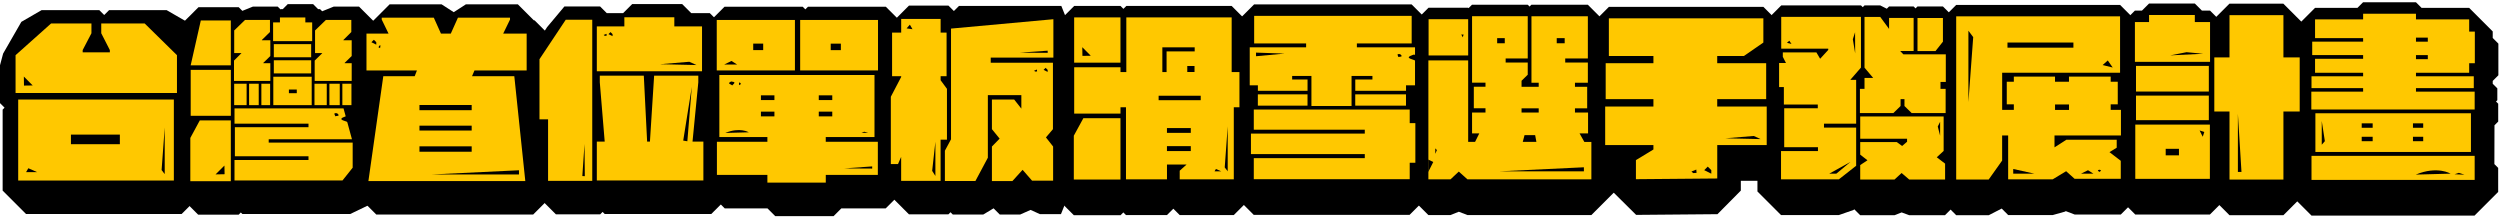 <svg width="739" height="64" viewBox="0 0 739 64" fill="none" xmlns="http://www.w3.org/2000/svg">
<path d="M320.24 38.52H331.21V56.65H317.42V43.69L320.24 38.52ZM366.38 35.28H364.71V56.6H348.72V54.04L350.76 52.21H344.96V56.6H332.84V35.28H331.22V37.16H317.53V23.47H331.22V24.88H332.94V8.73H364.08V24.88H366.38V35.28ZM331.21 22.11H317.52V8.73H331.21V22.11ZM354.93 33.19V31.88H342.49V33.19H354.93ZM343.59 24.88H344.84V18.77H353.15V17.57H343.59V24.89V24.88ZM352 41.44H344.95V42.85H352V41.44ZM344.95 48.23H352V46.77H344.95V48.23ZM353.1 24.87V23.09H350.96V24.87H353.1Z" fill="black"/>
<path d="M331.22 63.62H317.43L310.46 56.65V43.69L311.31 40.35L312.17 38.77L310.56 37.16V23.47L311.24 22.79L310.56 22.11V8.73L317.53 1.76H331.22L332.08 2.62L332.94 1.76H364.08L371.05 8.73V22.58L373.35 24.88V35.28L371.68 36.95V56.6L364.71 63.57H348.72L346.84 61.69L344.96 63.57H332.84L332.06 62.79L331.22 63.63V63.62ZM357.6 49.62H357.74V49.48L357.6 49.62ZM357.03 44.81L357.74 45.52V44.1L357.03 44.81V44.81ZM339.81 44.67V44.94L339.95 44.8L339.81 44.66V44.67ZM356.32 38.77L357.74 40.19V37.36L356.32 38.78V38.77ZM339.81 37.46V39.61L340.89 38.53L339.81 37.45V37.46ZM334.66 30.12L335.97 31.43L339.58 27.82L338.27 26.51L334.66 30.12ZM357.49 27.45L359.4 29.36V27.16L358.59 26.35L357.49 27.45V27.45Z" fill="black"/>
<path d="M371.82 28.8H369.42V17.57H386.09V16.42H370.73V8.27H417.29V16.42H401.09V17.57H418.28V28.8H415.62V30.42H400.62V27.08H405.69V26.03H399.52V34.91H387.66V26.03H381.96V27.08H386.51V30.42H371.83V28.8H371.82ZM418.38 51.69H416.71V56.55H370.62V50.33H403.43V49.13H369.78V43.07H403.43V41.92H370.62V35.96H416.71V39.98H418.38V51.68V51.69ZM371.82 31.47H386.5V34.81H371.82V31.47ZM400.61 31.47H415.61V34.81H400.61V31.47Z" fill="black"/>
<path d="M416.7 63.52H370.61L363.64 56.55V50.33L363.82 50.15L362.8 49.13V43.07L363.79 42.08L363.63 41.92V35.96L364.83 34.76V31.47L364.96 31.34L362.43 28.81V17.58L363.74 16.27V8.27L370.71 1.3H417.27L424.24 8.27V16.42L424.16 16.5L425.23 17.57V28.8L422.57 31.46L422.54 34.83L423.66 35.95V38.3L425.33 39.97V51.67L423.66 53.34V56.53L416.69 63.5L416.7 63.52ZM410.4 49.57H411.4V42.93H410.4V43.06L407.37 46.09L410.4 49.12V49.57V49.57ZM389.6 21.01L393.57 24.98L397.54 21.01L394.09 17.56V16.41L395.27 15.23H391.86L393.04 16.41V17.56L389.59 21.01H389.6Z" fill="black"/>
<path d="M470.41 45.52V56.6H433.78L431.22 54.3L428.76 56.6H422.23V21.43H433.99V45.52H436.03L437.28 43.01H435.14V36.84H439.11V35.59H435.66V29.22H439.11V28.02H435.14V8.37H451.6V20.86H445.07V22.06H451.6V25.67L449.77 27.45V29.23H454.84V28.03H452.7V8.38H469.37V20.87H462.68V22.07H469.37V28.03H465.56V29.23H469.17V35.6H465.56V36.85H469.43V43.02H466.92L468.33 45.53H470.42L470.41 45.52ZM433.99 19.97H422.29V9.26H433.99V19.97ZM442.56 14.85V16.37H444.81V14.85H442.56ZM449.77 36.85H454.84V35.6H449.77V36.85ZM450.14 45.52H454.16L453.79 43.53H450.65L450.13 45.52H450.14ZM460.17 14.85V16.37H462.52V14.85H460.17Z" fill="black"/>
<path d="M470.41 63.57H433.78L431.23 62.59L428.76 63.57H422.23L415.26 56.6V21.43L416.02 20.67L415.31 19.96V9.25L422.28 2.28H433.98L434.11 2.41L435.13 1.39H451.59L452.14 1.94L452.69 1.39H469.36L476.33 8.36V20.85L475.73 21.45L476.33 22.05V28.01L475.62 28.72L476.12 29.22V35.59L475.62 36.09L476.38 36.85V43.02L475.62 43.78L477.37 45.53V56.61L470.4 63.58L470.41 63.57ZM456.55 49.62H463.42L462.25 48.93L460.84 46.42L462.84 43H462.45V40.7L460.2 38.45L458.33 40.32L460.66 42.26L461.03 44.25L456.56 49.62H456.55ZM440.67 49.62H447.92L443.39 43.74L443.91 41.75L446.05 40.1L444.43 38.48L442.1 40.81V43H441.58L443.51 46.12L442.26 48.63L440.67 49.62V49.62ZM429.21 47.71V49.18H430.66L429.21 47.71ZM458.63 32.4L460.2 33.97L461.77 32.4L460.2 30.83L458.63 32.4ZM442.9 32.4L444.44 33.94L445.98 32.4L444.44 30.86L442.9 32.4Z" fill="black"/>
<path d="M522.25 46.46H507.62V56.34L483.58 56.55V50.91L488.75 47.77V46.46H474.49V35.07H488.75V32.88H474.64V22.27H488.75V20.13H475.58V9H521.25V16.16L515.5 20.13H507.61V22.27H522.08V32.88H507.61V35.07H522.24V46.46H522.25Z" fill="black"/>
<path d="M483.64 63.52L476.61 56.55V53.44H474.49L467.52 46.47V35.08L468.7 33.9L467.68 32.88V22.27L469.22 20.73L468.62 20.13V9L475.59 2.03H521.26L528.23 9V16.16L526.41 19.62L529.06 22.27V32.88L528.04 33.9L529.22 35.08V46.47L522.25 53.44H514.59V56.34L507.68 63.31L483.64 63.52V63.52ZM490.03 40.77L495.73 46.47V47.78L494.77 49.49L500.65 49.44V46.48L506.35 40.78L500.65 35.08V32.89L505.95 27.59L500.65 22.29V20.15L504.81 15.99H491.58L495.74 20.15V22.29L490.44 27.59L495.74 32.89V35.08L490.04 40.78L490.03 40.77Z" fill="black"/>
<path d="M546.96 27.18H548.68V40.14H539.17V41.29H548.68V52.58L543.56 56.6H526.47V48.24H537.39V47.09H527.41V35.59H537.34V34.49H527.31V29.32H525.9V22.21H527.94L527 20.38V19.07H536.93L538.03 20.95L540.43 18.34V17.97H526.53V8.56H550.1V23.56L546.96 27.17V27.18ZM573.61 27.81V29.85H575.13V37.01H565.1L562.96 34.92V32.88H561.81V34.92L559.67 37.01H549.79V29.85H551.15V26.61H553.71L551.15 23.58V8.58H555.8L558.41 12.13V8.89H565.67V18.66H561.7L562.64 19.65H575.18V27.8H573.61V27.81ZM572.51 50.07L574.97 51.95V56.65H564.36L562.11 54.72L560.02 56.65H549.88V52.37L552.02 50.96L549.88 49.29V45.58H560.7L562.27 46.73L563.73 45.48V44.59H549.88V38.01H574.54V48.2L572.5 50.08L572.51 50.07ZM572.14 18.67H566.81V8.9H574.33V15.9L572.14 18.67V18.67Z" fill="black"/>
<path d="M574.97 63.62H564.36L562.13 62.79L560.02 63.62H549.88L548.13 61.87L547.87 62.08L543.56 63.57H526.47L519.5 56.6V48.24L520.55 47.19L520.45 47.09V35.59L520.95 35.09L520.35 34.49V30.73L518.94 29.32V22.21L520.18 20.97L520.04 20.38V19.07L520.35 18.76L519.57 17.98V8.57L526.54 1.6H550.11L550.63 2.12L551.15 1.6H555.8L557.74 2.58L558.41 1.91H565.67L566.24 2.48L566.81 1.91H574.33L581.3 8.88V15.88L580.54 18.05L582.13 19.64V27.79L581.09 28.83L582.08 29.82V36.98L581.3 37.76L581.51 37.97V48.16L580.83 49.71L581.92 51.93V56.63L574.95 63.6L574.97 63.62ZM532.88 27.52H537.35L541.72 31.89V27.18H543.79L543.1 25.68L536.93 25.01V26.06H532.88V27.53V27.52ZM563.68 26.63L566.64 29.59V27.81L567.82 26.63H563.68ZM556.94 26.61H558.11V29.59L561.54 26.16L557.87 24.58L556.93 26.6L556.94 26.61ZM558.11 14.52V20.02L558.69 18.66V15.86H558.4V14.42L558.11 14.51V14.52Z" fill="black"/>
<path d="M607.31 43.64V47.14L610.81 44.89H625.7V47.24L623.56 48.55L626.9 51.11V56.44H613.26L610.75 54.19L606.78 56.59H593.61V43.63H591.83V51.05L587.86 56.64H578.25V8.41H626.69V25.08H591.84V36.05H595.29V34.43H593.2V27.74H595.29V26.22H607.46V27.74H611.59V26.22H623.92V27.74H626.01V34.43H623.92V36.05H626.95V43.63H607.3L607.31 43.64ZM593.41 16.16V17.68H612.9V16.16H593.41ZM607.47 36.07H611.6V34.45H607.47V36.07Z" fill="black"/>
<path d="M587.87 63.62H578.26L571.29 56.65V8.42L578.26 1.45H626.7L633.67 8.42V25.09L632 26.76L632.99 27.75V34.44L632.65 34.78L633.93 36.06V43.64L632.68 44.89V47.24L632.3 47.91L633.88 51.11V56.44L626.91 63.41H613.27L610.65 62.41L610.4 62.56L606.79 63.57H593.62L591.7 61.65L587.87 63.62V63.62ZM600.59 49.62H604.86L600.59 47.28V49.62ZM597.64 40.68L600.46 43.5L604.2 39.76L601.38 36.94L597.64 40.68ZM585.23 36.42V43.28L588.66 39.85L585.23 36.42ZM617.34 33.21L617.76 33.63L618.18 33.21H617.33H617.34ZM601.04 33.21L601.38 33.56L601.72 33.21H601.03H601.04ZM585.24 15.39V24.73L589.37 20.6L586.44 17.67V16.15L587.2 15.39H585.23H585.24ZM619.44 18.11H619.74V17.81L619.44 18.11ZM619.13 15.39L619.74 16V15.39H619.13Z" fill="black"/>
<path d="M648.8 10.09H653.29V21.85H631.08V10.09H635.26V8H648.79V10.09H648.8ZM631.19 40.4H653.24V56.44H631.19V40.4ZM652.93 30.63H631.4V23.05H652.93V30.63ZM631.4 31.83H652.93V39.09H631.4V31.83ZM640.18 49.49H644.1V47.56H640.18V49.49ZM679.79 36.53H674.98V56.65H659.04V36.53H654.55V20.54H659.04V8.05H674.98V20.54H679.79V36.53Z" fill="black"/>
<path d="M674.98 63.62H659.04L656.04 60.62L653.24 63.42H631.19L624.22 56.45V40.41L624.98 39.65L624.43 39.1V31.84L625.03 31.24L624.43 30.64V23.06L624.87 22.62L624.11 21.86V10.1L631.08 3.13H633.17L635.26 1.04H648.79L650.88 3.13H653.28L655.13 4.98L659.02 1.09H674.96L681.93 8.06V15.74L686.74 20.55V36.54L681.93 41.35V56.66L674.96 63.63L674.98 63.62ZM666.02 49.67H668.01V36.53L672.82 31.72V25.35L668.01 20.54V15.02H666.02V20.54L661.53 25.03V32.03L666.02 36.52V49.66V49.67Z" fill="black"/>
<path d="M714.16 25.09V26.13H731.25V29.63H714.16V30.67H731.51V35.95H683.23V30.67H698.54V29.63H683.28V26.13H698.54V25.09H684.33V20.96H698.54V19.86H683.49V15.89H698.54V14.85H684.33V9.31H698.54V7.64H714.16V9.31H729.89V12.92H731.56V22.27H729.89V25.09H714.16V25.09ZM683.28 49.65H731.51V56.76H683.28V49.65ZM730.41 37.06V48.5H684.43V37.06H730.41ZM698.12 40.04V41.35H701.36V40.04H698.12ZM698.12 45.32H701.36V44.01H698.12V45.32ZM716.3 40.04H713.27V41.35H716.3V40.04ZM716.3 45.32V44.01H713.27V45.32H716.3ZM714.16 15.9H717.66V14.7H714.16V15.9ZM714.16 19.87V21.07H717.66V19.87H714.16Z" fill="black"/>
<path d="M731.51 63.73H683.28L676.31 56.76V49.65L677.46 48.5V37.16L676.26 35.96V30.68L676.81 30.13L676.31 29.63V26.13L677.35 25.08V20.95L677.48 20.82L676.51 19.85V15.88L677.45 14.94L677.35 14.84V9.3L684.32 2.33H696.86L698.53 0.66H714.15L715.82 2.33H729.88L736.85 9.3V11.23L738.52 12.9V22.25L736.85 23.92V24.76L738.21 26.12V29.62L737.82 30.01L738.47 30.66V35.94L737.37 37.04L737.34 48.51L738.46 49.63V56.74L731.49 63.71L731.51 63.73ZM704.86 28.99H707.84L708.94 27.89L707.19 26.14V25.1L709.2 23.09L707.19 21.08V19.88L709.18 17.89L707.19 15.9V14.7L707.27 14.62H705.27L705.51 14.86V15.9L703.52 17.89L705.51 19.88V20.98L703.45 23.04L705.51 25.1V26.14L703.76 27.89L704.86 28.99V28.99ZM722.89 18.12H724.59V16.29H724.25L722.65 17.89L722.89 18.13V18.12Z" fill="black"/>
<path d="M320.24 34.94H331.21V53.07H317.42V40.11L320.24 34.94ZM366.38 31.7H364.71V53.02H348.72V50.46L350.76 48.63H344.96V53.02H332.84V31.7H331.22V33.58H317.53V19.89H331.22V21.3H332.94V5.15H364.08V21.3H366.38V31.7ZM331.21 18.53H317.52V5.15H331.21V18.53ZM354.93 29.61V28.3H342.49V29.61H354.93ZM343.59 21.3H344.84V15.19H353.15V13.99H343.59V21.31V21.3ZM352 37.86H344.95V39.27H352V37.86ZM344.95 44.65H352V43.19H344.95V44.65ZM353.1 21.29V19.51H350.96V21.29H353.1Z" fill="#FFC800"/>
<path d="M371.82 25.22H369.42V13.99H386.09V12.84H370.73V4.69H417.29V12.84H401.09V13.99H418.28V25.22H415.62V26.84H400.62V23.5H405.69V22.45H399.52V31.33H387.66V22.45H381.96V23.5H386.51V26.84H371.83V25.22H371.82ZM418.38 48.11H416.71V52.97H370.62V46.75H403.43V45.55H369.78V39.49H403.43V38.34H370.62V32.38H416.71V36.4H418.38V48.1V48.11ZM371.82 27.89H386.5V31.23H371.82V27.89ZM400.61 27.89H415.61V31.23H400.61V27.89Z" fill="#FFC800"/>
<path d="M470.41 41.94V53.02H433.78L431.22 50.72L428.76 53.02H422.23V17.85H433.99V41.94H436.03L437.28 39.43H435.14V33.26H439.11V32.01H435.66V25.64H439.11V24.44H435.14V4.79H451.6V17.28H445.07V18.48H451.6V22.09L449.77 23.87V25.65H454.84V24.45H452.7V4.8H469.37V17.29H462.68V18.49H469.37V24.45H465.56V25.65H469.17V32.02H465.56V33.27H469.43V39.44H466.92L468.33 41.95H470.42L470.41 41.94ZM433.99 16.39H422.29V5.68H433.99V16.39ZM442.56 11.27V12.79H444.81V11.27H442.56ZM449.77 33.27H454.84V32.02H449.77V33.27ZM450.14 41.94H454.16L453.79 39.95H450.65L450.13 41.94H450.14ZM460.17 11.27V12.79H462.52V11.27H460.17Z" fill="#FFC800"/>
<path d="M522.25 42.88H507.62V52.76L483.58 52.97V47.33L488.75 44.19V42.88H474.49V31.49H488.75V29.3H474.64V18.69H488.75V16.55H475.58V5.42H521.25V12.58L515.5 16.55H507.61V18.69H522.08V29.3H507.61V31.49H522.24V42.88H522.25Z" fill="#FFC800"/>
<path d="M546.96 23.6H548.68V36.56H539.17V37.71H548.68V49L543.56 53.02H526.47V44.66H537.39V43.51H527.41V32.01H537.34V30.91H527.31V25.74H525.9V18.63H527.94L527 16.8V15.49H536.93L538.03 17.37L540.43 14.76V14.39H526.53V4.98H550.1V19.98L546.96 23.59V23.6ZM573.61 24.23V26.27H575.13V33.43H565.1L562.96 31.34V29.3H561.81V31.34L559.67 33.43H549.79V26.27H551.15V23.03H553.71L551.15 20V5H555.8L558.41 8.55V5.31H565.67V15.08H561.7L562.64 16.07H575.18V24.22H573.61V24.23ZM572.51 46.49L574.97 48.37V53.07H564.36L562.11 51.14L560.02 53.07H549.88V48.79L552.02 47.38L549.88 45.71V42H560.7L562.27 43.15L563.73 41.9V41.01H549.88V34.43H574.54V44.62L572.5 46.5L572.51 46.49ZM572.14 15.09H566.81V5.32H574.33V12.32L572.14 15.09V15.09Z" fill="#FFC800"/>
<path d="M607.31 40.06V43.56L610.81 41.31H625.7V43.66L623.56 44.97L626.9 47.53V52.86H613.26L610.75 50.61L606.78 53.01H593.61V40.05H591.83V47.47L587.86 53.06H578.25V4.83H626.69V21.5H591.84V32.47H595.29V30.85H593.2V24.16H595.29V22.64H607.46V24.16H611.59V22.64H623.92V24.16H626.01V30.85H623.92V32.47H626.95V40.05H607.3L607.31 40.06ZM593.41 12.58V14.1H612.9V12.58H593.41ZM607.47 32.49H611.6V30.87H607.47V32.49Z" fill="#FFC800"/>
<path d="M648.8 6.52H653.29V18.28H631.08V6.52H635.26V4.43H648.79V6.52H648.8ZM631.19 36.83H653.24V52.87H631.19V36.83ZM652.93 27.06H631.4V19.48H652.93V27.06ZM631.4 28.26H652.93V35.52H631.4V28.26ZM640.18 45.92H644.1V43.99H640.18V45.92ZM679.79 32.96H674.98V53.08H659.04V32.96H654.55V16.97H659.04V4.48H674.98V16.97H679.79V32.96Z" fill="#FFC800"/>
<path d="M714.16 21.51V22.55H731.25V26.05H714.16V27.09H731.51V32.37H683.23V27.09H698.54V26.05H683.28V22.55H698.54V21.51H684.33V17.38H698.54V16.28H683.49V12.31H698.54V11.27H684.33V5.73H698.54V4.06H714.16V5.73H729.89V9.34H731.56V18.69H729.89V21.51H714.16V21.51ZM683.28 46.07H731.51V53.18H683.28V46.07ZM730.41 33.48V44.92H684.43V33.48H730.41ZM698.12 36.46V37.77H701.36V36.46H698.12ZM698.12 41.74H701.36V40.43H698.12V41.74ZM716.3 36.46H713.27V37.77H716.3V36.46ZM716.3 41.74V40.43H713.27V41.74H716.3ZM714.16 12.32H717.66V11.12H714.16V12.32ZM714.16 16.29V17.49H717.66V16.29H714.16Z" fill="#FFC800"/>
<path d="M319.97 16.52L319.92 13.95L322.44 16.48L319.97 16.52Z" fill="black"/>
<path d="M362.91 50.64V37.36L362.03 49.49L362.91 50.64Z" fill="black"/>
<path d="M360.99 50.64L359.43 49.95L359.02 50.64H360.99Z" fill="black"/>
<path d="M371.28 15.55V16.62L379.73 15.84L371.28 15.55Z" fill="black"/>
<path d="M417.85 16.15C414.34 17.31 418.44 17.51 418.45 18.08C420.45 16.76 420.93 16.43 417.85 16.15Z" fill="black"/>
<path d="M620.49 50.17C619.63 50.57 620.63 50.64 620.64 50.84C621.13 50.38 621.24 50.27 620.49 50.17Z" fill="black"/>
<path d="M413.89 16.01C412.43 15.81 413.52 16.64 413.3 16.86C414.39 16.72 414.66 16.69 413.89 16.01Z" fill="black"/>
<path d="M468.2 49.45V50.64H443.33L468.2 49.45Z" fill="black"/>
<path d="M422.18 47.16V50.85L423.67 47.89L422.18 47.16Z" fill="black"/>
<path d="M424.27 43.85V45.47L424.74 44.37L424.27 43.85Z" fill="black"/>
<path d="M504.81 49.25L505.86 50.3V51.34L503.77 50.3L504.81 49.25Z" fill="black"/>
<path d="M501.5 51.1L500.52 51.17L499.99 50.71L501.43 50.12L501.5 51.1Z" fill="black"/>
<path d="M432.64 10.2L432.4 11.03L431.95 10.2H432.64Z" fill="black"/>
<path d="M510.04 40.88L520.45 41.12L518.41 40.19L510.04 40.88Z" fill="black"/>
<path d="M548.36 9.53L547.7 11.6L548.39 15.78L548.36 9.53Z" fill="black"/>
<path d="M528.22 12.66L528.91 12.04L529.57 12.99L528.22 12.66Z" fill="black"/>
<path d="M621.54 19.23L623.06 17.87L624.51 19.96L621.54 19.23Z" fill="black"/>
<path d="M540.72 51.34H542.81L547 47.86L540.72 51.34Z" fill="black"/>
<path d="M573.5 36L572.8 37.4L573.5 40.12V36Z" fill="black"/>
<path d="M581.86 9.07V30.2L583.28 10.98L581.86 9.07Z" fill="black"/>
<path d="M595.11 49.95V51.34H601.38L595.11 49.95Z" fill="black"/>
<path d="M615.14 51.34L617.21 50.32L618.82 51.34H615.14Z" fill="black"/>
<path d="M650.2 38.56L651.59 39.02L651.13 40.42L650.2 38.56Z" fill="black"/>
<path d="M641.5 16.37L646.35 15.43L651.26 15.89L641.5 16.37Z" fill="black"/>
<path d="M661.52 33.64V50.83H662.58L661.52 33.64Z" fill="black"/>
<path d="M714.1 51.61L724.38 51.33C724.38 51.33 720.51 48.95 714.1 51.61Z" fill="black"/>
<path d="M725.56 51.51L726.83 51.09L728.5 51.64L725.56 51.51Z" fill="black"/>
<path d="M686.31 42.78V35.75L687.23 41.73L686.31 42.78Z" fill="black"/>
<path d="M6.91 19.29L12.3 9.91H29.35V12.81L26.76 17.78V18.45H34.79V17.78L32.25 12.81V9.91H49.25L54.64 19.29V30.48H6.91V19.29ZM53.7 32.4V56.34H7.69V32.4H53.71H53.7ZM23.28 45.61H37.74V42.76H23.28V45.61Z" fill="black"/>
<path d="M53.71 63.25H7.69L0.78 56.34V32.4L1.35 31.83L0 30.48V19.29L0.92 15.84L6.31 6.46L12.31 2.99H29.35L30.8 4.44L32.25 2.99H49.25L55.25 6.46L60.64 15.84L61.56 19.29V30.48L60.13 31.9L60.62 32.39V56.33L53.71 63.24V63.25ZM40.85 49.42H46.79V39.31H41.21L44.66 42.76V45.61L40.85 49.42ZM14.61 49.42H20.19L16.38 45.61V42.76L19.83 39.31H14.61V49.42V49.42ZM36.6 23.56H47.72V21.13L45.24 16.82H41.47L41.7 17.78V18.45L36.59 23.56H36.6ZM13.83 23.56H24.95L19.84 18.45V17.78L20.07 16.82H16.3L13.82 21.13V23.56H13.83Z" fill="black"/>
<path d="M61.37 38.57H70.54V56.55H58.57V43.75L61.37 38.57V38.57ZM58.68 9.03H70.55V22.3H58.68V9.03ZM58.68 23.64H70.55V37.22H58.68V23.64ZM82.2 26.9H71.47V20.89L73.65 18.71V18.66H71.53V11.98L74.74 8.87H82.1V12.45L79.72 14.78V14.88H82.21V19.54L80.14 21.56V21.66H82.21V26.89L82.2 26.9ZM75.2 34.05H71.52V27.73H75.2V34.05ZM106.55 45.14V52.55L103.54 56.33H71.62V50.27H93.49V49.18H71.73V40.58H93.49V39.54H71.62V35.03H106.34V44.15H81.73V45.13H106.55V45.14ZM75.93 34.05V27.73H78.78V34.05H75.93ZM79.56 34.05V27.73H82.15V34.05H79.56ZM94.59 15.14H83.03V9.6H85.05V8.15H92.56V9.6H94.58V15.14H94.59ZM83.09 25.66H94.44V34.05H83.09V25.66ZM94.28 19.91H83.24V16.02H94.28V19.91ZM83.24 20.79H94.28V24.68H83.24V20.79ZM87.7 30.53H90.03V29.44H87.7V30.53ZM98.89 34.05H95.26V27.73H98.89V34.05ZM106.25 26.9H95.32V20.89L97.55 18.71V18.66H95.43V11.98L98.64 8.87H106.15V12.45L103.82 14.78V14.88H106.26V19.54L104.19 21.56V21.66H106.26V26.89L106.25 26.9ZM99.67 34.05V27.73H102.73V34.05H99.67ZM103.5 34.05V27.73H106.19V34.05H103.5Z" fill="black"/>
<path d="M70.55 63.46H58.58L51.66 56.55V43.75L52.49 40.46L53.37 38.83L51.76 37.22V23.64L52.44 22.97L51.76 22.3V9.03L58.68 2.12H70.55L71.64 3.21L74.74 1.96H82.1L82.93 2.79L83.03 2.69H83.6L85.05 1.23H92.57L94.02 2.69H94.59L95.24 3.33L98.63 1.96H106.14L113.06 8.88V12.45L112.38 14.1L113.16 14.89V19.55L112.53 21.04L113.16 21.67V26.91L112.72 27.35L113.11 27.74V34.06L112.7 34.47L113.27 35.04V44.16L112.88 44.55L113.47 45.15V52.56L111.97 56.86L108.97 60.64L103.55 63.25H71.63L71.19 62.81L70.55 63.46Z" fill="black"/>
<path d="M142.57 23.8L141.84 25.51H157.59V56.5H111.21V25.51H124.89L125.56 23.8H110.64V12.92H117.17L115.15 8.77V8.2H130.54L132.66 12.92H135.56L137.68 8.2H153.07V8.77L151.05 12.92H157.99V23.8H142.55H142.57ZM141.74 34.01H126.3V35.56H141.74V34.01ZM126.3 40.12V41.57H141.74V40.12H126.3ZM141.74 47.84V46.23H126.3V47.84H141.74Z" fill="black"/>
<path d="M157.6 63.41H111.22L104.31 56.5V25.51L104.88 24.94L103.74 23.8V12.92L108.25 8.41V8.2L115.16 1.29H130.55L134.12 3.6L137.7 1.29H153.09L157.81 6.01H158.02L164.93 12.92V23.8L163.87 24.86L164.52 25.51V56.5L157.61 63.41H157.6ZM146.92 49.58H150.68V32.42H147.07L148.65 34V35.55L146.37 37.83L148.65 40.11V41.56L146.32 43.89L148.65 46.22V47.83L146.91 49.57L146.92 49.58ZM118.14 49.58H121.13L119.39 47.84V46.23L121.72 43.9L119.39 41.57V40.12L121.67 37.84L119.39 35.56V34.01L120.97 32.43H118.14V49.59V49.58ZM131.71 27.09H138.32L135.48 22.81L136.21 21.1L142.58 16.89H149.23L148.13 15.12H142.18L141.89 15.76L135.59 19.83H132.69L126.39 15.76L126.1 15.12H120.15L119.05 16.89H125.6L132.03 26.34L131.73 27.1L131.71 27.09Z" fill="black"/>
<path d="M166.82 8.82H177.39V56.44H164.33V38.25H161.79V20.48L166.82 8.82ZM209.83 24.05H178.74V10.78H186.88V8.09H201.65V10.78H209.84V24.05H209.83ZM210.24 44.83V56.33H178.74V44.83H181.07L179.62 27.32V25.35H192.63L193.61 44.83H194.44L195.68 25.35H208.74V27.32L207.03 44.83H210.24V44.83Z" fill="black"/>
<path d="M177.39 63.36H164.33L157.42 56.45V40.8L154.88 38.26V20.49L155.45 17.75L161.72 8.02L166.83 1.92H177.4L179.37 3.89H184.19L186.88 1.2H201.65L204.34 3.89H209.83L216.74 10.8V24.07L215.55 25.26L215.65 25.36L215.62 28L214.26 41.95L217.16 44.85V56.35L210.25 63.26H178.75L178.13 62.64L177.4 63.37L177.39 63.36ZM196.92 49.43H203.33V47.67L201.24 45.37L196.92 49.43ZM185.65 49.43H191.16L186.92 45.4L185.65 46.78V49.43V49.43ZM168.71 35.72L170.48 37.49V17.82L168.71 21.92V35.73V35.72ZM187.44 17.15H201.08L198.95 15.02H189.57L187.44 17.15V17.15Z" fill="black"/>
<path d="M237.29 23.8H214.18V8.88H237.29V23.8V23.8ZM246.41 44.89H261.8V54.68H246.41V56.96H229.15V54.68H214.23V44.89H229.15V43.49H214.95V25.15H260.81V43.49H246.4V44.89H246.41ZM227.91 15.87H224.96V17.79H227.91V15.87ZM227.24 31.16V32.56H231.23V31.16H227.24ZM227.24 37.38H231.23V35.98H227.24V37.38ZM261.85 8.88V23.8H238.84V8.88H261.85ZM248.33 31.16H244.34V32.56H248.33V31.16ZM248.33 37.38V35.98H244.34V37.38H248.33ZM250.87 15.88H247.87V17.8H250.87V15.88Z" fill="black"/>
<path d="M246.41 63.88H229.15L226.87 61.6H214.23L207.32 54.69V44.9L208.38 43.84L208.04 43.5V25.16L208.32 24.88L207.26 23.82V8.9L214.17 1.99H237.28L238.06 2.77L238.84 1.99H261.85L268.76 8.9V23.82L267.57 25.01L267.73 25.17V43.51L267.52 43.72L268.71 44.91V54.7L261.8 61.61H248.69L246.41 63.89V63.88ZM231.43 50.05H244.13L244.39 49.79L239.49 44.89V43.49L241.51 41.47L237.78 37.74L234.05 41.47L236.07 43.49V44.89L231.17 49.79L231.43 50.05ZM236.43 34.27L237.78 35.62L239.13 34.27L237.78 32.92L236.43 34.27ZM253.53 34.27L253.9 34.64V33.9L253.53 34.27ZM221.87 34.11V34.43L222.03 34.27L221.87 34.11V34.11Z" fill="black"/>
<path d="M280.35 44.27V56.45H268.69V49.35L267.76 51.48H265.64V31.58L268.7 25.72V25.51H266V12.61H268.7V8.57H280.36V12.61H282.12V25.51H280.36V26.7L282.23 29.24V44.27H280.36H280.35ZM295.17 20.02V21.52H313.57V41.16L311.5 43.6L313.62 46.29V56.39H307.4L304.6 53.18L301.59 56.5H295.53V46.29L297.81 43.96L295.53 41.16V32.4H302.11L304.23 35.09V31.1H294.33V49.6L290.65 56.49H281.63V47.53L283.44 44.16V8.67H313.7V20.02H295.15H295.17Z" fill="black"/>
<path d="M301.59 63.41H295.53L293.7 61.58L290.66 63.41H281.64L280.97 62.74L280.35 63.36H268.69L261.78 56.45V54.53L258.72 51.47V31.57L259.51 28.37L260.35 26.77L259.09 25.51V12.61L261.79 9.91V8.56L268.7 1.65H280.36L281.97 3.26L283.47 1.76H313.73L316.5 8.67V20.02L315.67 20.85L316.34 21.52V41.16L315.45 43.58L316.39 46.29V56.39L313.62 63.3H307.4L304.65 62.05L301.59 63.4V63.41ZM272.54 48.7L273.43 48.89V44.27L275.3 42.4V31.51L274.78 30.8L274.42 29.7L272.55 33.28V48.71L272.54 48.7ZM302.76 48.56L306.63 48.6L306.05 47.87L306.21 39.11L306.63 38.61V36.65L304.22 37.49V38.02H302.7L302.43 38.11V38.69L303.16 39.58L302.75 48.56H302.76ZM290.37 23.63V28.15L292.63 25.89L290.37 23.63ZM272.91 22.81L274.52 24.42L275.2 23.74V15.47H272.91V22.8V22.81ZM290.37 15.58V17.89L292.68 15.58H290.37Z" fill="black"/>
<path d="M4.6 16.31L15.11 6.93H27.03V9.83L24.44 14.8V15.47H32.47V14.8L29.93 9.83V6.93H42.76L52.31 16.31V27.5H4.6V16.31ZM51.39 29.42V53.36H5.38V29.42H51.39ZM20.97 42.63H35.43V39.78H20.97V42.63Z" fill="#FFC800"/>
<path d="M59.06 35.59H68.23V53.57H56.26V40.77L59.06 35.59ZM59.37 6.05H68.23V19.32H56.36L59.36 6.05H59.37ZM56.37 20.66H68.24V34.24H56.37V20.66V20.66ZM79.9 23.92H69.17V17.91L71.35 15.73V15.68H69.23V9L72.44 5.89H79.8V9.47L77.42 11.8V11.9H79.91V16.56L77.84 18.58V18.68H79.91V23.91L79.9 23.92ZM72.9 31.07H69.22V24.75H72.9V31.07ZM104.25 42.16V49.57L101.24 53.35H69.32V47.29H91.19V46.2H69.43V37.6H91.19V36.56H69.32V32.05H101.55L104.04 41.17H79.43V42.15H104.25V42.16ZM73.63 31.07V24.75H76.48V31.07H73.63ZM77.26 31.07V24.75H79.85V31.07H77.26ZM92.29 12.16H80.73V6.62H82.75V5.17H90.26V6.62H92.28V12.16H92.29ZM80.79 22.68H92.14V31.07H80.79V22.68ZM91.98 16.93H80.94V13.04H91.98V16.93ZM80.94 17.81H91.98V21.7H80.94V17.81ZM85.4 27.55H87.73V26.46H85.4V27.55ZM96.59 31.07H92.96V24.75H96.59V31.07ZM103.95 23.92H93.02V17.91L95.25 15.73V15.68H93.13V9L96.34 5.89H103.85V9.47L101.52 11.8V11.9H103.96V16.56L101.89 18.58V18.68H103.96V23.91L103.95 23.92ZM97.37 31.07V24.75H100.43V31.07H97.37ZM101.2 31.07V24.75H103.89V31.07H101.2Z" fill="#FFC800"/>
<path d="M140.26 20.82L139.53 22.53H152.03L155.28 53.52H108.9L113.3 22.53H122.58L123.25 20.82H108.33V9.94H114.86L112.84 5.79V5.22H128.23L130.35 9.94H133.25L135.37 5.22H150.76V5.79L148.74 9.94H155.68V20.82H140.24H140.26ZM139.43 31.03H123.99V32.58H139.43V31.03ZM123.99 37.14V38.59H139.43V37.14H123.99ZM139.43 44.86V43.25H123.99V44.86H139.43Z" fill="#FFC800"/>
<path d="M167.24 5.84H175.07V53.46H162.01V35.27H159.47V17.5L167.23 5.84H167.24ZM207.51 21.07H176.42V7.8H184.56V5.11H199.33V7.8H207.52V21.07H207.51ZM207.92 41.85V53.35H176.42V41.85H178.75L177.3 24.34V22.37H190.31L191.29 41.85H192.12L193.36 22.37H206.42V24.34L204.71 41.85H207.92V41.85Z" fill="#FFC800"/>
<path d="M234.98 20.82H211.87V5.9H234.98V20.82V20.82ZM244.1 41.91H259.49V51.7H244.1V53.98H226.84V51.7H211.92V41.91H226.84V40.51H212.64V22.17H258.5V40.51H244.09V41.91H244.1ZM225.6 12.89H222.65V14.81H225.6V12.89ZM224.93 28.18V29.58H228.92V28.18H224.93ZM224.93 34.4H228.92V33H224.93V34.4ZM259.54 5.9V20.82H236.53V5.9H259.54ZM246.02 28.18H242.03V29.58H246.02V28.18ZM246.02 34.4V33H242.03V34.4H246.02ZM248.56 12.9H245.56V14.82H248.56V12.9Z" fill="#FFC800"/>
<path d="M278.04 41.29V53.47H266.38V46.37L265.45 48.5H263.33V28.6L266.39 22.74V22.53H263.7V9.63H266.39V5.59H278.05V9.63H279.81V22.53H278.05V23.72L279.92 26.26V41.29H278.05H278.04ZM292.86 17.04V18.54H311.25V38.18L309.18 40.62L311.3 43.31V53.41H305.08L302.28 50.2L299.27 53.52H293.21V43.31L295.49 40.98L293.21 38.18V29.42H299.79L301.91 32.11V28.12H292.01V46.62L288.33 53.51H279.31V44.55L281.12 41.18V8.45L311.38 5.68V17.03H292.83L292.86 17.04Z" fill="#FFC800"/>
<path d="M203.18 41.76L201.96 41.56L204.5 25.66L203.18 41.76Z" fill="black"/>
<path d="M172.87 52.08L172.14 52.04L172.78 42.56L172.87 52.08Z" fill="black"/>
<path d="M48.69 51.47V37.7L47.77 50.26L48.69 51.47Z" fill="black"/>
<path d="M10.97 50.88L8.38 49.73L7.71 50.88H10.97Z" fill="black"/>
<path d="M7.09 25.3L7.05 22.63L9.66 25.26L7.09 25.3Z" fill="black"/>
<path d="M66.39 51.5L63.72 51.55L66.34 48.94L66.39 51.5Z" fill="black"/>
<path d="M102.37 34.32C98.73 35.53 102.98 35.73 103 36.32C105.07 34.95 105.57 34.61 102.37 34.32Z" fill="black"/>
<path d="M99.65 33.48C98.13 33.27 99.27 34.13 99.04 34.36C100.17 34.22 100.45 34.18 99.65 33.48Z" fill="black"/>
<path d="M110.51 11.76L111.23 12.48V13.2L109.79 12.48L110.51 11.76Z" fill="black"/>
<path d="M111.88 13.98L112.12 13.5L112.48 13.39L112.35 14.22L111.88 13.98Z" fill="black"/>
<path d="M195.09 18.98L205.88 19.23L203.77 18.26L195.09 18.98Z" fill="black"/>
<path d="M180.47 9.48L181.07 10.09V10.69L179.86 10.09L180.47 9.48Z" fill="black"/>
<path d="M179.32 10.56L178.76 10.59L178.45 10.33L179.29 9.99L179.32 10.56Z" fill="black"/>
<path d="M153.41 50.33V51.57H127.63L153.41 50.33Z" fill="black"/>
<path d="M216.14 24.08C214.6 24.8 216.4 24.92 216.4 25.28C217.27 24.46 217.48 24.26 216.14 24.08Z" fill="black"/>
<path d="M218.42 24.85C218.76 25.63 218.85 24.73 219.02 24.73C218.62 24.28 218.52 24.17 218.42 24.85Z" fill="black"/>
<path d="M214.08 19.07L216.22 18.02L217.89 19.07H214.08Z" fill="black"/>
<path d="M257.82 49.19V49.83L249.52 49.78L257.82 49.19Z" fill="black"/>
<path d="M309.69 14.98V15.62L301.39 15.57L309.69 14.98Z" fill="black"/>
<path d="M214.39 39.3L221.34 39.11C221.34 39.11 218.73 37.5 214.39 39.3Z" fill="black"/>
<path d="M254.64 39.22L255.49 38.94L256.62 39.32L254.64 39.22Z" fill="black"/>
<path d="M268.96 7.29L269.74 8.64L267.99 8.39L268.96 7.29Z" fill="black"/>
<path d="M309.08 20.05L309.69 20.66V21.26L308.48 20.66L309.08 20.05Z" fill="black"/>
<path d="M306.56 21.12L305.99 21.16L305.68 20.9L306.52 20.55L306.56 21.12Z" fill="black"/>
<path d="M276.5 52.01V41.89L275.55 50.51L276.5 52.01Z" fill="black"/>
</svg>
